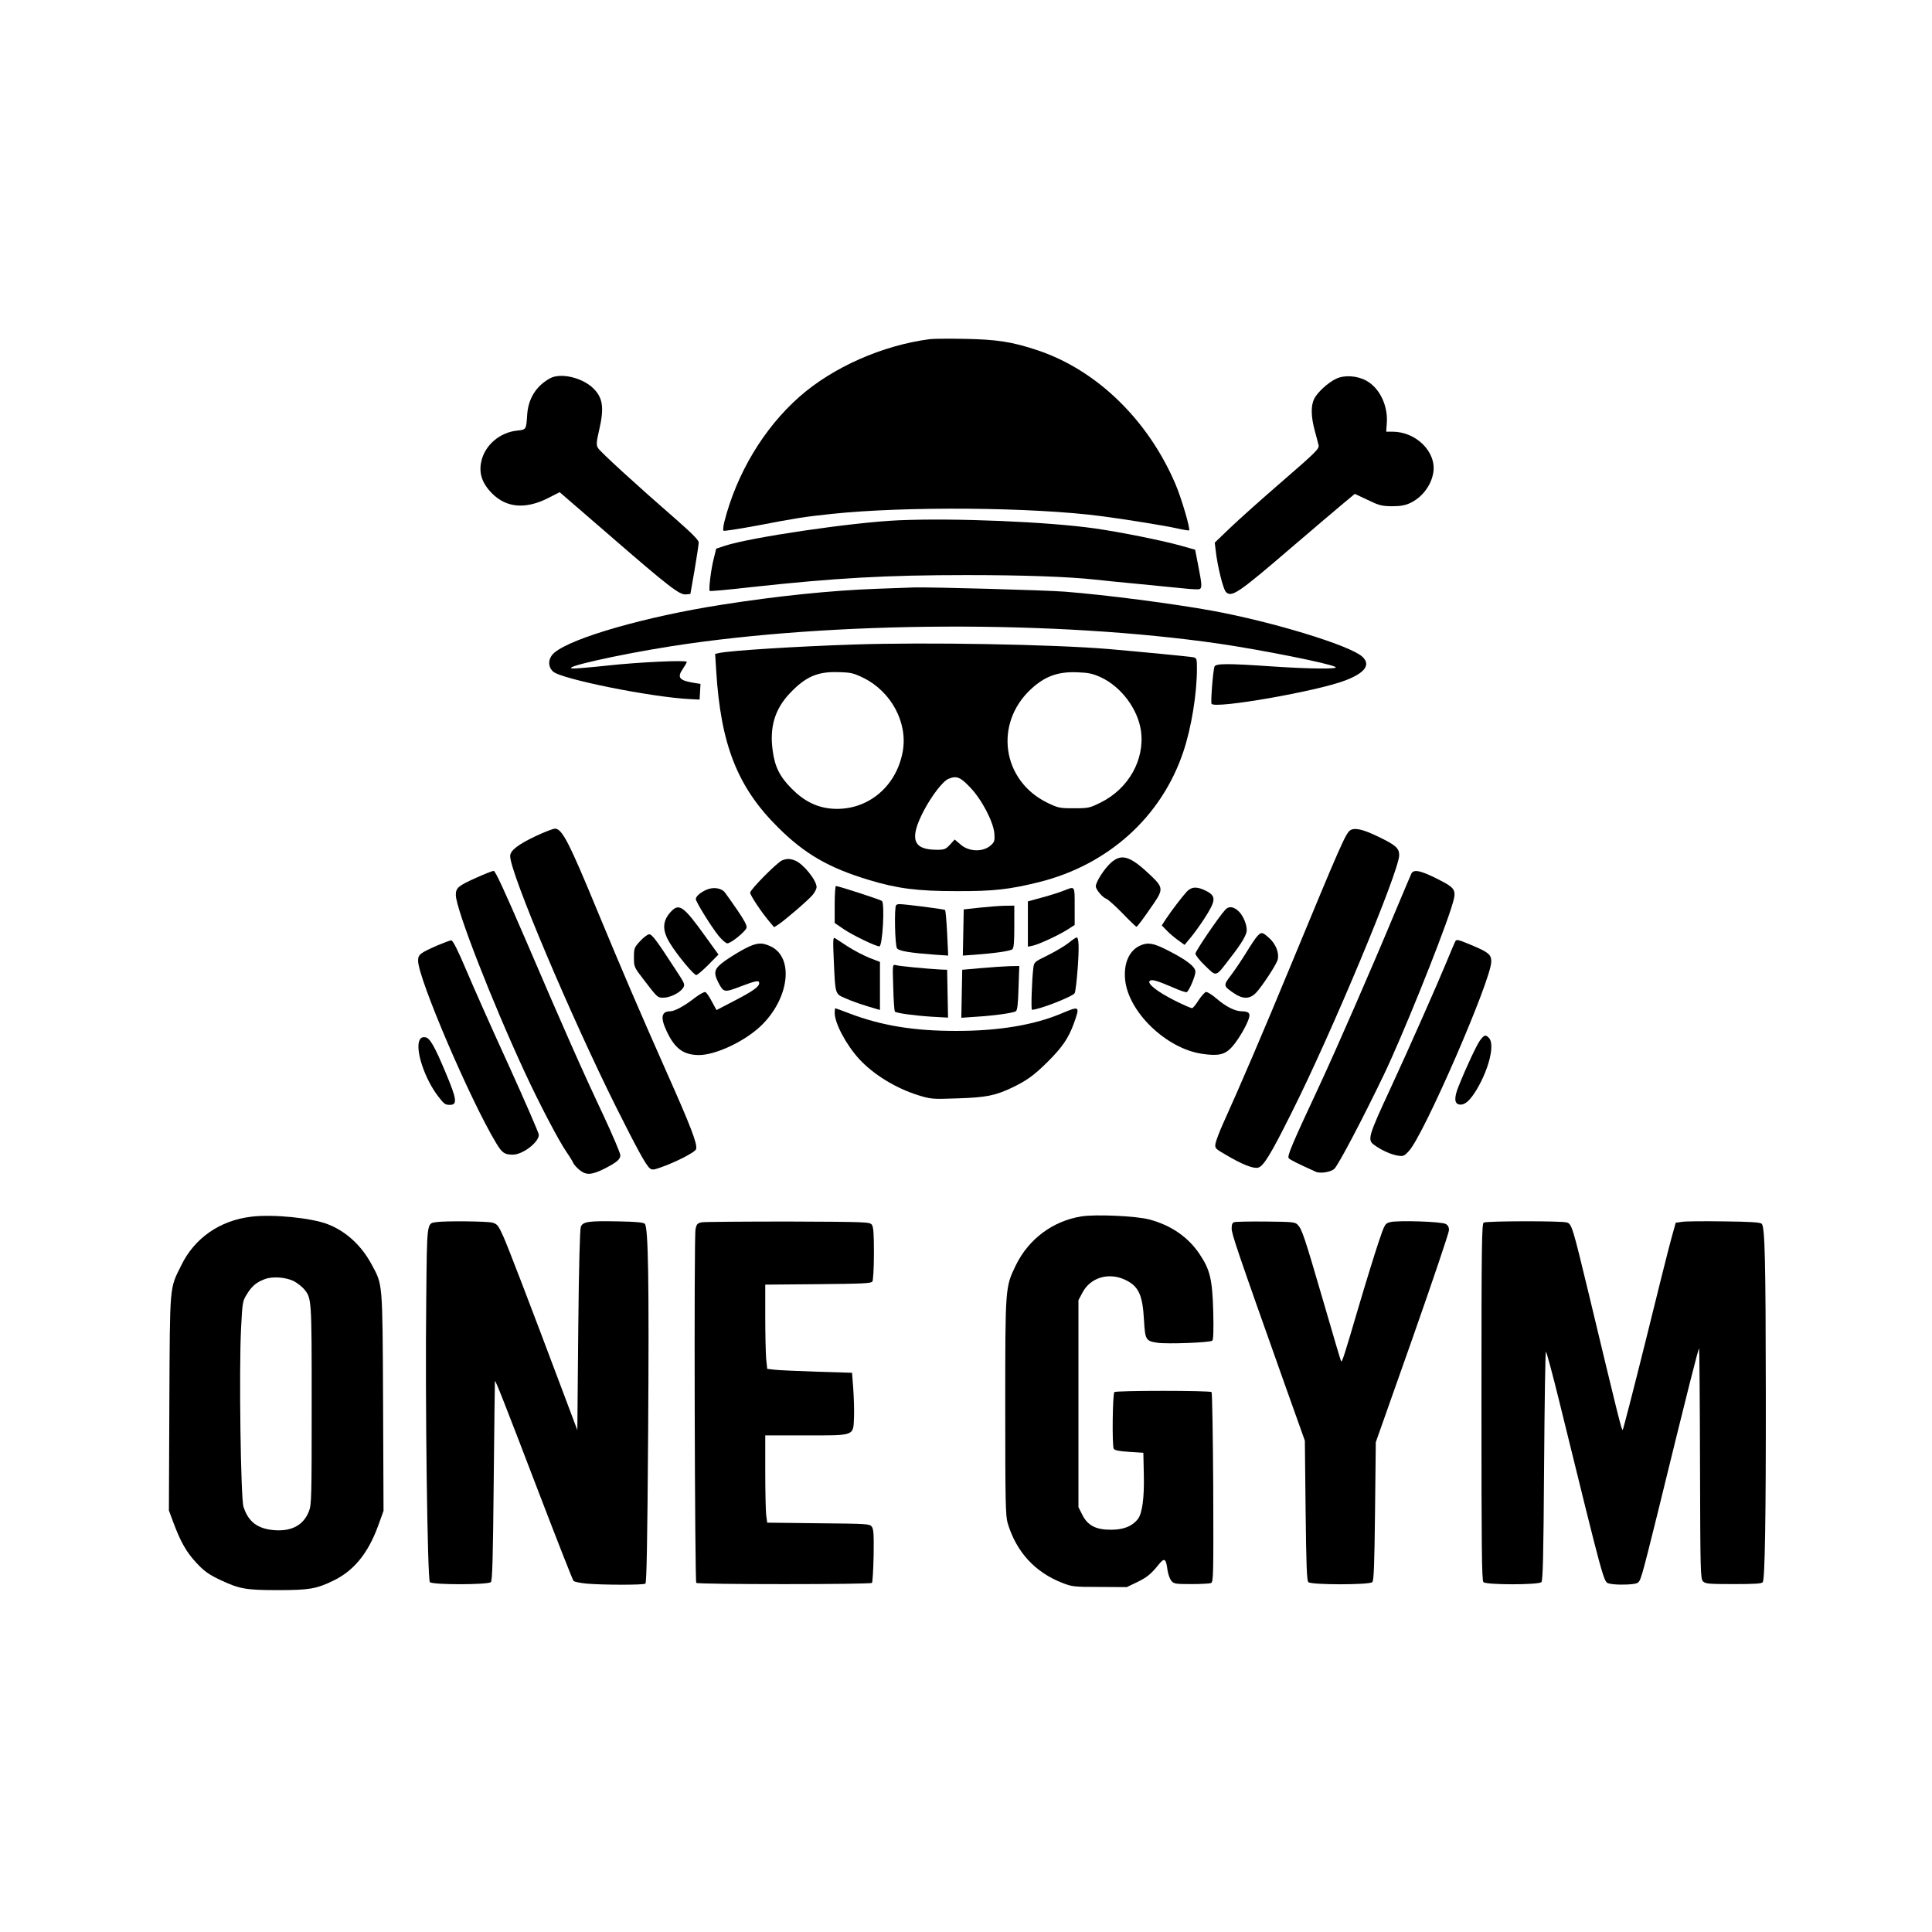 <?xml version="1.0" encoding="UTF-8" standalone="yes"?>
<svg version="1.0" xmlns="http://www.w3.org/2000/svg" width="960pt" height="960pt" viewBox="0 0 1280 1280" preserveAspectRatio="xMidYMid meet">
  <g transform="translate(0,1280) scale(0.1,-0.1)" fill="#000000" stroke="none">
    <path d="M6160 10553 c-314 -41 -642 -186 -864 -382 -236 -208 -416 -509 -497
-828 -7 -29 -10 -56 -6 -59 4 -4 104 12 224 34 266 51 312 58 491 77 490 52
1338 45 1792 -15 160 -21 419 -63 495 -80 44 -10 82 -16 83 -14 10 8 -51 215
-90 306 -181 425 -521 756 -913 887 -170 57 -271 72 -485 76 -107 2 -211 1
-230 -2z"/>
    <path d="M3643 10293 c-90 -50 -142 -132 -150 -237 -7 -105 -6 -102 -68 -109
-114 -12 -212 -96 -236 -203 -18 -79 5 -147 72 -214 94 -94 219 -105 366 -32
l81 41 324 -280 c401 -348 470 -401 512 -397 l30 3 28 160 c15 88 27 169 27
181 1 14 -42 58 -141 145 -278 242 -514 458 -527 482 -11 21 -10 38 8 115 35
151 26 216 -39 280 -75 72 -218 104 -287 65z"/>
    <path d="M8853 10291 c-54 -25 -127 -92 -147 -135 -22 -46 -20 -117 4 -207 11
-41 23 -85 26 -99 5 -23 -18 -46 -242 -240 -137 -118 -293 -258 -347 -310
l-99 -95 6 -50 c12 -108 50 -259 68 -277 38 -38 81 -9 437 297 151 129 307
262 346 294 l71 59 85 -40 c74 -36 93 -41 159 -42 56 0 86 5 120 20 81 37 142
117 156 203 22 136 -113 271 -271 271 l-41 0 4 59 c8 114 -48 231 -136 279
-60 33 -144 39 -199 13z"/>
    <path d="M5955 9353 c-302 -13 -985 -113 -1156 -170 l-54 -18 -16 -65 c-18
-67 -35 -208 -27 -215 3 -3 126 8 274 25 559 61 896 80 1429 80 377 0 677 -11
850 -30 50 -6 185 -19 300 -30 116 -11 248 -24 294 -29 47 -5 91 -7 98 -4 18
7 16 31 -8 154 l-21 107 -92 26 c-124 35 -404 91 -572 115 -309 44 -928 70
-1299 54z"/>
    <path d="M5805 8899 c-297 -11 -652 -47 -1020 -105 -503 -78 -995 -219 -1112
-318 -42 -36 -46 -90 -9 -125 53 -50 655 -171 911 -183 l60 -3 3 52 3 52 -38
6 c-102 16 -119 35 -80 92 15 22 27 43 27 48 0 13 -323 -2 -530 -25 -102 -11
-201 -19 -220 -19 -105 2 287 91 650 148 1072 167 2549 173 3630 16 284 -42
727 -130 768 -154 26 -15 -175 -13 -423 4 -293 20 -372 20 -379 -2 -10 -32
-26 -235 -19 -246 21 -35 700 83 886 155 131 50 170 104 113 157 -79 74 -592
231 -996 305 -259 47 -705 105 -975 126 -128 10 -883 31 -1000 28 -27 -1 -140
-5 -250 -9z"/>
    <path d="M5660 8530 c-395 -13 -814 -40 -894 -56 l-28 -6 7 -112 c30 -488 140
-769 407 -1035 178 -178 339 -271 605 -351 188 -57 322 -74 578 -74 247 -1
352 11 550 60 459 115 811 433 955 864 53 157 90 384 90 551 0 63 -2 69 -22
74 -25 5 -355 37 -563 55 -373 31 -1211 46 -1685 30z m62 -222 c183 -91 293
-296 259 -486 -42 -236 -236 -395 -465 -380 -102 7 -188 49 -272 134 -79 80
-111 145 -125 253 -21 155 15 273 113 377 104 110 183 145 319 141 88 -2 103
-6 171 -39z m1573 4 c134 -63 243 -209 264 -353 27 -191 -82 -385 -267 -476
-73 -36 -80 -38 -177 -38 -97 0 -104 2 -179 38 -297 147 -351 522 -107 750 92
86 179 118 307 113 77 -3 102 -8 159 -34z m-870 -726 c78 -80 156 -229 163
-308 3 -47 1 -56 -22 -77 -50 -47 -146 -46 -202 4 l-39 33 -31 -34 c-29 -31
-37 -34 -88 -34 -159 0 -183 73 -85 260 53 100 126 195 163 210 53 22 78 12
141 -54z"/>
    <path d="M3550 7261 c-118 -56 -170 -96 -170 -133 0 -111 399 -1055 702 -1663
140 -279 197 -384 223 -405 14 -12 25 -11 68 4 106 37 234 103 239 123 9 35
-34 147 -197 513 -184 415 -292 667 -455 1060 -189 458 -236 550 -283 550 -12
0 -69 -22 -127 -49z"/>
    <path d="M8947 7300 c-31 -19 -63 -93 -397 -900 -176 -426 -334 -795 -445
-1040 -26 -57 -49 -119 -52 -136 -5 -31 -3 -34 72 -77 105 -62 179 -91 210
-83 36 9 84 87 223 366 264 525 712 1599 712 1704 0 47 -23 67 -139 123 -99
48 -154 61 -184 43z"/>
    <path d="M7359 7083 c-43 -39 -99 -126 -99 -155 0 -21 45 -75 70 -83 10 -3 58
-46 106 -95 48 -50 90 -90 93 -90 7 1 47 55 114 153 64 93 62 109 -15 183
-140 134 -197 152 -269 87z"/>
    <path d="M5182 7100 c-34 -14 -212 -194 -212 -214 0 -18 77 -133 130 -195 l29
-34 28 18 c44 29 198 161 227 196 14 17 26 40 26 52 0 46 -90 156 -143 176
-33 13 -54 13 -85 1z"/>
    <path d="M3156 6985 c-121 -54 -136 -67 -136 -115 0 -91 241 -710 459 -1179
94 -203 226 -455 276 -526 19 -27 39 -60 44 -72 5 -11 26 -33 45 -48 42 -32
78 -29 160 12 81 41 106 62 106 89 0 13 -50 131 -111 262 -143 303 -267 584
-514 1160 -142 329 -203 462 -214 462 -9 0 -60 -20 -115 -45z"/>
    <path d="M9351 7013 c-5 -10 -54 -127 -110 -260 -160 -384 -384 -897 -503
-1153 -178 -381 -211 -459 -200 -473 9 -11 53 -33 179 -90 30 -14 102 -2 124
20 29 30 188 332 330 628 116 242 367 862 442 1093 41 129 39 133 -92 200
-110 55 -154 64 -170 35z"/>
    <path d="M5530 6807 l0 -122 63 -43 c58 -39 209 -112 233 -112 21 0 37 281 17
301 -8 8 -288 99 -305 99 -4 0 -8 -55 -8 -123z"/>
    <path d="M4680 6905 c-42 -19 -70 -44 -70 -62 0 -17 99 -178 150 -242 23 -28
49 -51 59 -51 23 0 119 77 127 103 4 14 -13 47 -60 116 -36 53 -74 106 -84
119 -23 29 -77 37 -122 17z"/>
    <path d="M7050 6900 c-25 -10 -89 -31 -142 -45 l-98 -27 0 -150 0 -150 30 6
c40 8 172 69 232 107 l48 31 0 124 c0 138 3 133 -70 104z"/>
    <path d="M7863 6893 c-33 -36 -102 -127 -138 -181 l-28 -43 32 -33 c18 -19 52
-48 76 -65 l43 -31 40 48 c22 26 63 83 91 126 78 121 80 149 11 184 -60 30
-95 28 -127 -5z"/>
    <path d="M5937 6803 c-13 -12 -8 -268 6 -286 13 -18 88 -30 250 -42 l89 -6 -7
148 c-4 81 -10 151 -14 154 -6 6 -267 39 -302 39 -9 0 -19 -3 -22 -7z"/>
    <path d="M6485 6786 l-100 -11 -3 -153 -3 -153 83 6 c133 10 230 24 245 36 10
9 13 47 13 150 l0 139 -67 -1 c-38 -1 -113 -7 -168 -13z"/>
    <path d="M4448 6763 c-60 -62 -63 -125 -10 -211 46 -76 158 -212 175 -212 7 0
43 31 80 68 l67 68 -86 119 c-143 200 -174 222 -226 168z"/>
    <path d="M8118 6773 c-47 -52 -198 -275 -198 -291 0 -10 29 -47 65 -81 77 -74
66 -78 167 54 74 94 108 153 108 182 0 40 -23 94 -51 123 -34 34 -68 39 -91
13z"/>
    <path d="M8330 6598 c-12 -13 -44 -61 -72 -107 -29 -47 -73 -113 -100 -149
-55 -72 -55 -73 18 -123 59 -40 105 -39 146 4 41 44 135 187 143 219 11 44
-12 103 -55 142 -47 42 -52 43 -80 14z"/>
    <path d="M4241 6565 c-39 -42 -41 -48 -41 -108 0 -63 1 -65 65 -148 92 -120
91 -119 130 -119 44 0 109 32 130 64 15 23 13 28 -49 122 -128 197 -156 234
-175 234 -10 0 -37 -20 -60 -45z"/>
    <path d="M5524 6439 c10 -229 8 -223 75 -252 48 -22 125 -48 209 -72 l22 -6 0
159 0 159 -70 27 c-39 16 -103 49 -143 75 -39 26 -78 51 -86 56 -12 7 -13 -15
-7 -146z"/>
    <path d="M7077 6551 c-27 -21 -89 -57 -137 -81 -88 -43 -89 -44 -94 -84 -10
-82 -16 -276 -9 -276 46 0 271 88 283 110 5 9 14 83 20 165 10 138 8 206 -8
204 -4 0 -29 -17 -55 -38z"/>
    <path d="M9641 6562 c-5 -9 -30 -69 -56 -132 -64 -155 -251 -578 -370 -835
-153 -330 -158 -348 -107 -383 47 -34 109 -61 151 -68 38 -6 44 -4 75 30 98
103 546 1134 546 1255 0 48 -17 62 -142 114 -80 33 -89 35 -97 19z"/>
    <path d="M2897 6536 c-114 -50 -127 -60 -127 -101 0 -117 344 -921 517 -1208
39 -65 56 -77 110 -77 66 0 173 82 173 132 0 10 -89 216 -198 456 -110 240
-237 526 -283 635 -56 133 -89 197 -99 197 -8 0 -50 -16 -93 -34z"/>
    <path d="M4935 6515 c-37 -19 -95 -55 -131 -80 -72 -52 -80 -75 -45 -144 35
-67 39 -68 146 -27 103 39 125 43 125 23 0 -24 -42 -54 -164 -117 l-119 -62
-31 57 c-16 32 -36 60 -43 62 -8 3 -39 -15 -71 -39 -65 -51 -132 -88 -161 -88
-59 0 -67 -41 -25 -130 54 -117 111 -159 214 -160 112 0 305 91 413 195 184
178 219 446 67 523 -61 30 -97 28 -175 -13z"/>
    <path d="M7555 6536 c-73 -32 -111 -117 -101 -224 19 -215 273 -460 511 -494
103 -15 146 -6 189 37 38 38 96 132 117 189 16 43 5 55 -46 56 -44 1 -102 30
-165 84 -30 26 -61 45 -70 44 -8 -2 -30 -26 -48 -53 -17 -28 -37 -52 -43 -54
-6 -2 -58 21 -116 50 -115 58 -184 112 -166 130 13 13 47 3 161 -46 42 -19 80
-31 85 -28 16 10 57 107 57 135 0 33 -59 79 -186 143 -92 47 -128 53 -179 31z"/>
    <path d="M5918 6258 c2 -84 7 -156 11 -160 9 -10 122 -26 244 -34 l108 -6 -3
158 -3 159 -50 2 c-87 5 -269 22 -291 29 -21 5 -21 4 -16 -148z"/>
    <path d="M6500 6386 l-125 -11 -3 -159 -3 -159 101 7 c118 7 242 25 260 36 10
6 15 47 18 154 l5 146 -64 -1 c-35 -1 -120 -7 -189 -13z"/>
    <path d="M5530 6090 c0 -69 76 -212 162 -306 96 -104 242 -193 391 -240 85
-26 93 -27 260 -21 190 6 250 18 362 71 98 47 146 82 237 172 96 96 137 156
172 252 42 118 41 119 -83 67 -180 -76 -414 -115 -691 -115 -282 -1 -501 35
-713 116 -49 19 -91 34 -93 34 -2 0 -4 -13 -4 -30z"/>
    <path d="M9806 5908 c-23 -32 -91 -176 -142 -304 -32 -78 -29 -118 7 -122 35
-4 69 27 114 102 82 139 120 300 79 340 -22 23 -30 20 -58 -16z"/>
    <path d="M2781 5911 c-33 -61 31 -257 123 -376 39 -50 45 -55 77 -55 50 0 46
37 -27 210 -75 180 -107 235 -137 238 -18 2 -29 -3 -36 -17z"/>
    <path d="M1664 4739 c-207 -25 -375 -141 -463 -322 -79 -159 -75 -117 -79
-913 l-3 -711 30 -81 c48 -128 86 -196 153 -267 49 -53 79 -75 152 -110 131
-62 172 -70 386 -70 206 0 255 8 365 61 137 65 232 180 299 362 l37 102 -3
722 c-4 807 -2 773 -76 911 -68 126 -169 219 -290 266 -107 42 -365 68 -508
50z m283 -427 c22 -12 52 -35 66 -51 52 -63 52 -56 52 -766 0 -614 -1 -663
-18 -707 -35 -91 -113 -134 -226 -126 -114 8 -176 55 -208 156 -18 59 -30 901
-16 1179 9 176 10 183 39 229 33 54 63 79 120 100 51 19 139 12 191 -14z"/>
    <path d="M7164 4741 c-190 -31 -349 -150 -434 -324 -70 -146 -70 -136 -70
-938 0 -629 2 -722 16 -770 57 -190 180 -325 362 -396 63 -25 77 -27 247 -27
l180 -1 65 31 c68 33 95 54 147 119 38 47 48 40 58 -37 4 -27 15 -58 25 -71
17 -20 26 -22 132 -22 62 0 121 3 131 7 16 7 17 42 15 632 -2 343 -7 628 -11
633 -11 11 -633 11 -644 0 -12 -12 -16 -359 -4 -376 6 -10 39 -16 103 -20 l93
-6 3 -140 c4 -158 -10 -262 -40 -300 -37 -47 -95 -70 -178 -70 -100 0 -154 28
-190 100 l-25 50 0 685 0 686 26 49 c51 99 170 137 279 88 92 -42 120 -98 129
-267 8 -134 12 -140 88 -152 67 -10 352 1 365 14 7 7 9 69 6 194 -6 212 -21
275 -89 377 -76 115 -191 194 -336 232 -87 23 -355 35 -449 20z"/>
    <path d="M2889 4703 c-62 -9 -60 4 -65 -510 -8 -681 8 -1859 24 -1875 19 -19
386 -18 404 0 10 10 14 151 19 670 4 361 7 659 8 662 3 9 59 -133 287 -729
123 -321 228 -589 234 -595 6 -6 45 -14 88 -18 103 -9 374 -10 388 0 8 5 13
276 18 987 7 1021 1 1374 -22 1397 -9 9 -58 14 -170 16 -202 4 -240 -1 -254
-36 -6 -18 -13 -260 -17 -687 l-6 -660 -94 250 c-231 615 -366 966 -398 1037
-32 70 -39 79 -72 88 -34 9 -316 12 -372 3z"/>
    <path d="M4650 4702 c-30 -6 -35 -12 -42 -46 -11 -51 -5 -2332 5 -2343 11 -11
1153 -11 1164 0 4 5 9 86 11 180 2 139 0 176 -12 192 -13 19 -29 20 -354 23
l-339 4 -7 52 c-3 28 -6 158 -6 289 l0 237 269 0 c329 0 314 -5 319 122 2 45
-1 130 -5 188 l-8 105 -230 7 c-126 4 -253 10 -281 13 l-51 6 -7 67 c-3 37 -6
162 -6 279 l0 212 350 3 c299 3 352 5 360 18 5 8 10 92 10 186 0 131 -3 175
-14 190 -14 18 -32 19 -553 21 -296 0 -554 -2 -573 -5z"/>
    <path d="M8178 4703 c-13 -3 -18 -15 -18 -42 0 -37 40 -154 346 -1016 l139
-390 5 -462 c4 -360 8 -465 18 -475 19 -19 405 -19 424 0 10 10 14 114 18 470
l5 457 243 688 c133 378 242 701 242 717 0 20 -7 33 -22 41 -29 16 -319 25
-368 12 -34 -9 -36 -12 -77 -134 -23 -68 -83 -262 -133 -431 -95 -324 -108
-363 -115 -357 -2 3 -56 183 -119 402 -126 432 -140 472 -168 502 -17 19 -33
20 -211 22 -105 1 -200 -1 -209 -4z"/>
    <path d="M9830 4700 c-13 -8 -15 -151 -15 -1189 0 -955 2 -1182 13 -1193 19
-19 365 -19 384 0 10 10 14 167 18 767 3 414 8 756 12 760 3 3 43 -144 88
-327 302 -1228 294 -1199 330 -1209 33 -9 115 -10 163 -3 36 6 38 9 58 73 11
36 54 203 95 371 213 869 277 1121 281 1116 2 -2 5 -346 6 -765 2 -715 3 -761
20 -778 16 -16 38 -18 203 -18 141 0 187 3 193 13 14 24 21 434 20 1257 -1
869 -6 1096 -27 1117 -10 10 -74 14 -250 16 -130 2 -256 1 -278 -3 l-42 -6
-31 -112 c-17 -62 -94 -368 -171 -682 -78 -313 -145 -573 -149 -578 -7 -7 -28
80 -226 905 -106 440 -112 460 -145 469 -39 11 -533 10 -550 -1z"/>
  </g>
</svg>
